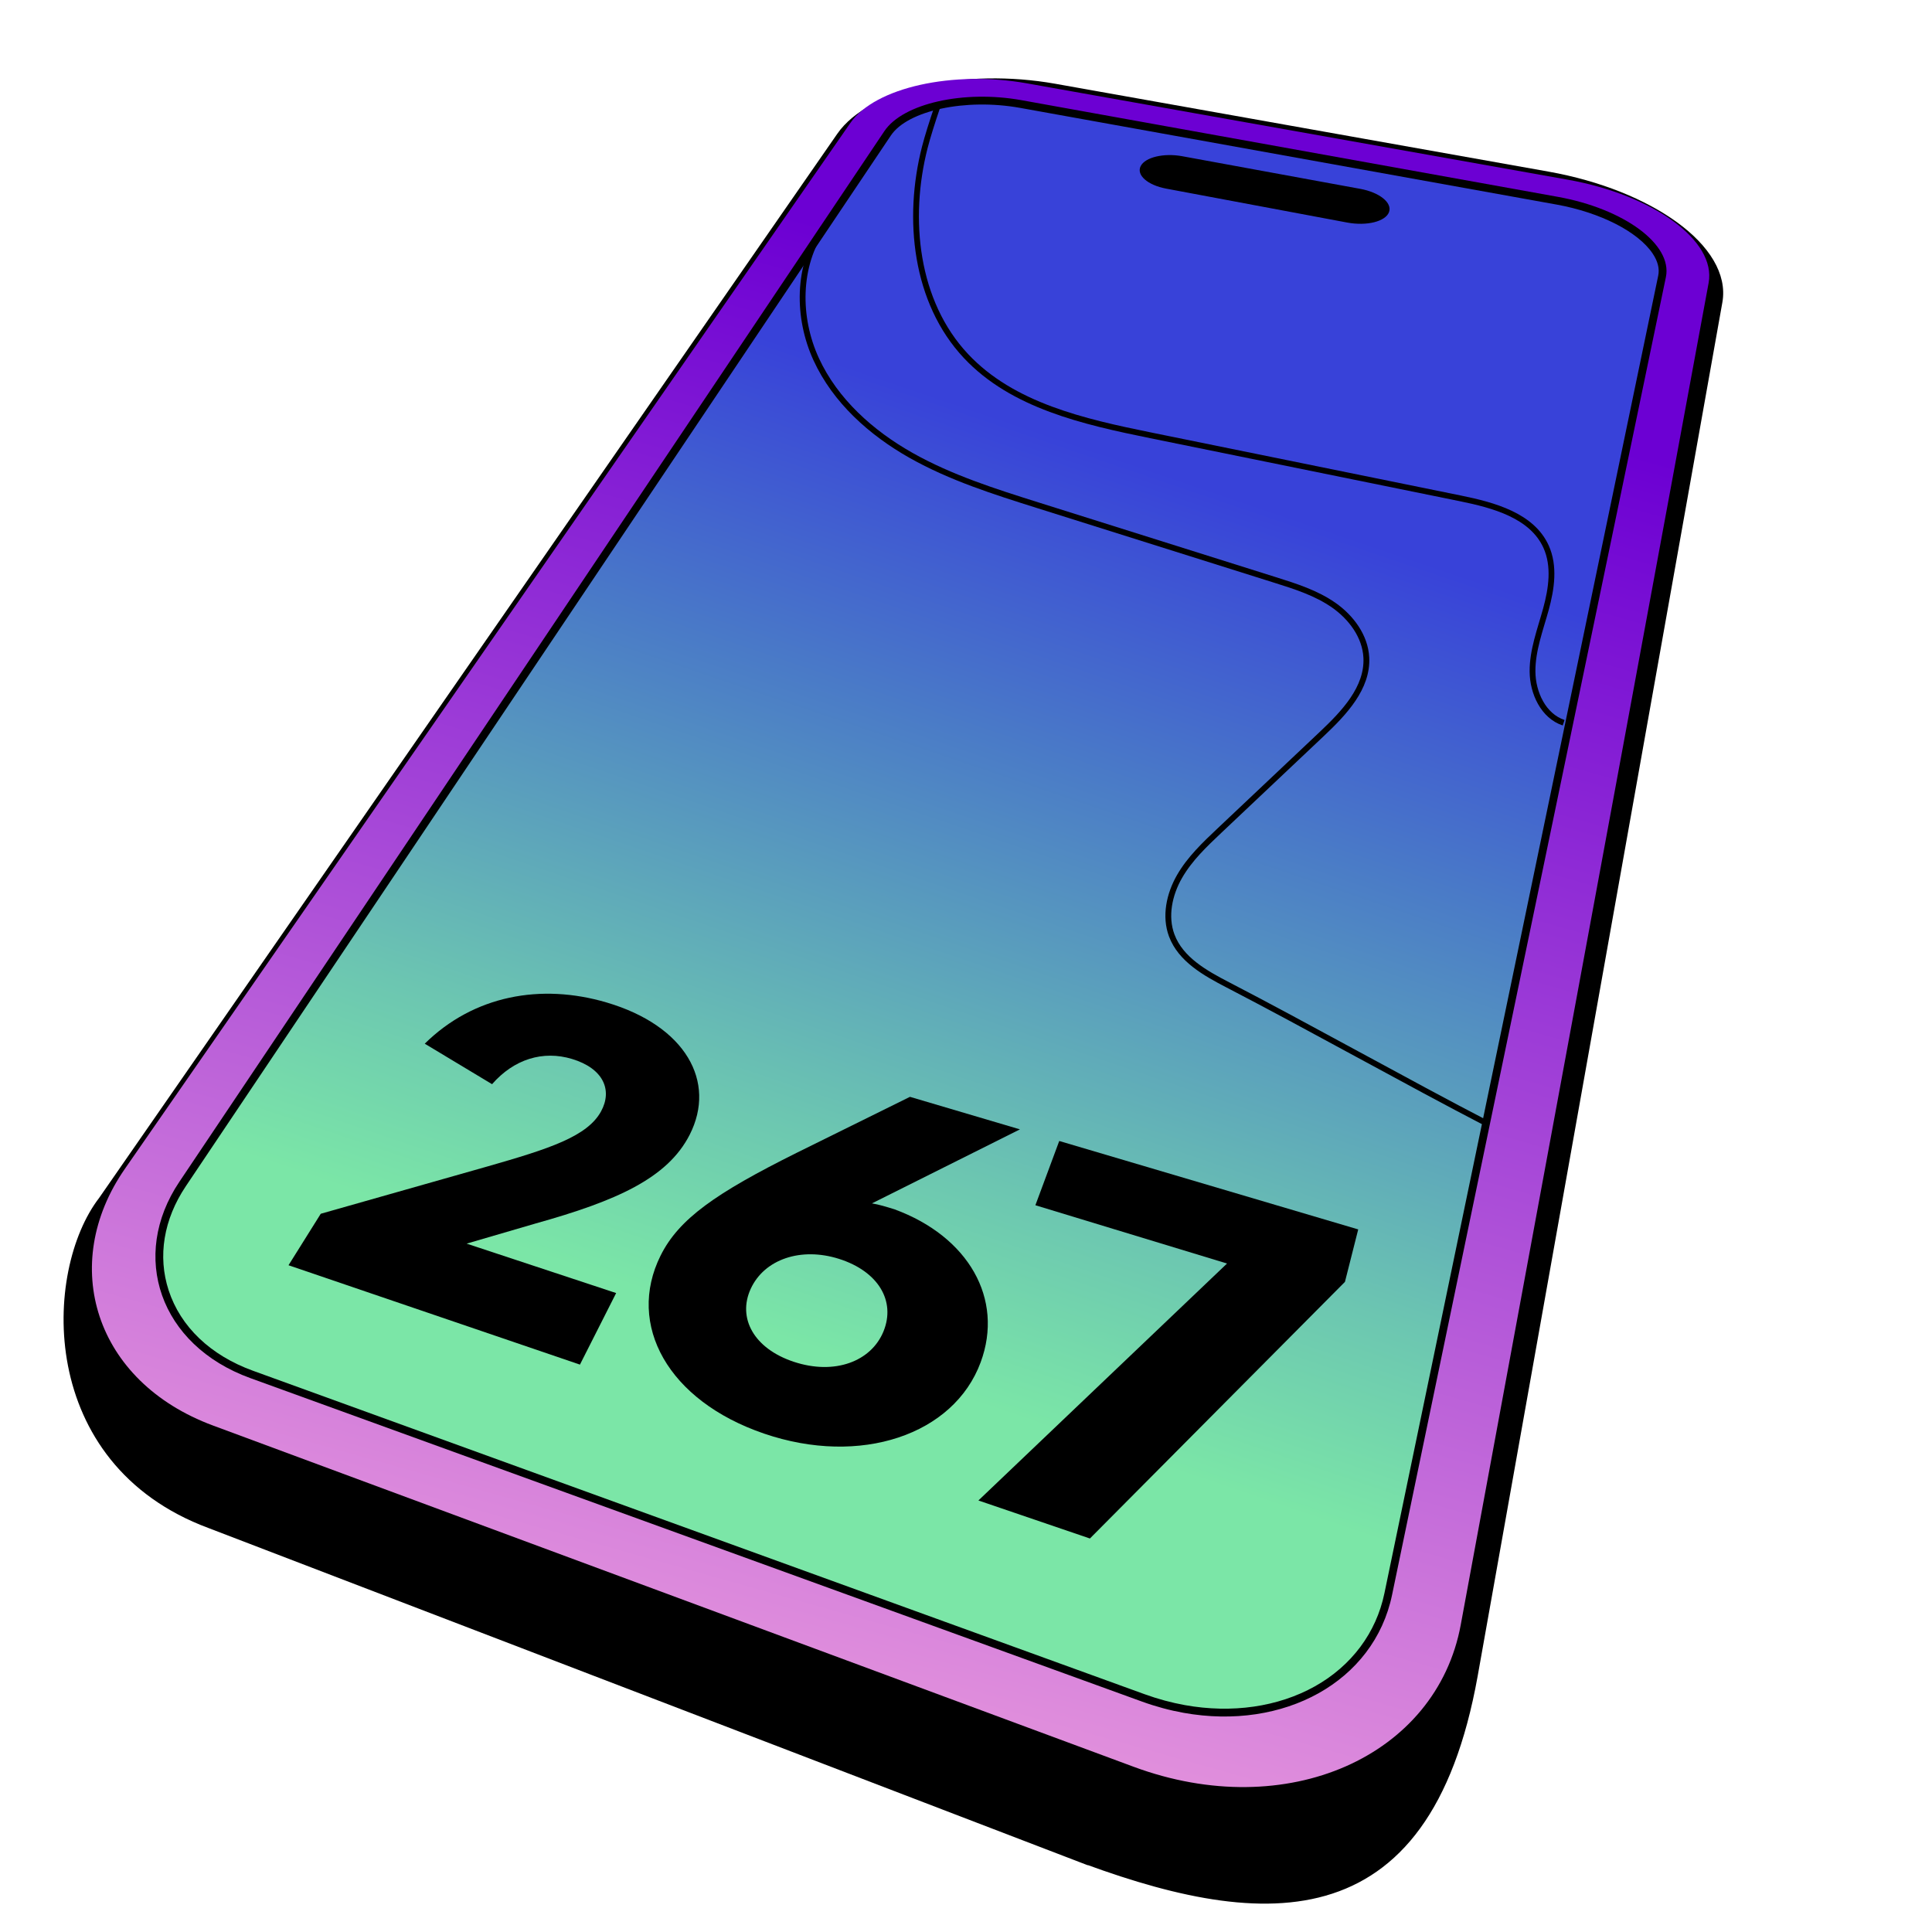 <?xml version="1.0" encoding="UTF-8"?>
<svg xmlns="http://www.w3.org/2000/svg" width="542" height="542" viewBox="0 0 542 542" fill="none">
  <path d="M300.049 519.941L58.92 427.462C11.44 409.798 13.546 356.642 28.862 336.801L235.955 38.251C244.354 26.142 270.79 20.303 295.836 24.764L434.221 49.414C462.849 54.514 484.527 70.001 481.926 84.6L413.276 469.992C399.86 544.674 353.022 540.257 300.048 519.94L300.049 519.941Z" fill="black" stroke="black" stroke-width="2.569" stroke-miterlimit="10"></path>
  <path d="M318.032 495.649L59.759 399.916C26.544 387.604 16.412 354.749 35.03 327.908L238.591 34.45C245.482 24.514 267.372 19.692 288.054 23.376L439.814 50.409C463.624 54.65 481.539 67.438 479.334 79.373L409.795 455.827C402.976 492.738 361.034 511.588 318.031 495.649L318.032 495.649Z" fill="url(#paint0_linear_1679_6290)"></path>
  <path d="M332.229 479.431C328.382 478.74 324.508 477.692 320.717 476.316L70.601 385.58C58.358 381.14 49.717 372.883 46.269 362.332C43.039 352.449 44.799 341.732 51.225 332.157L249.012 37.4C253.941 30.055 270.686 26.366 286.34 29.178L436.83 56.299C449.36 58.557 460.228 64.122 464.519 70.478C466.151 72.896 466.741 75.269 466.272 77.53L389.457 447.198C384.601 470.562 359.998 484.42 332.229 479.431Z" fill="url(#paint1_linear_1679_6290)"></path>
  <path d="M286.177 30.264L436.636 57.38C448.889 59.588 459.477 64.971 463.61 71.092C465.07 73.257 465.604 75.347 465.198 77.308L388.382 446.977C386.077 458.069 379.144 467.344 368.86 473.093C358.554 478.854 345.614 480.721 332.424 478.352C328.637 477.672 324.825 476.64 321.092 475.286L70.975 384.55C59.057 380.227 50.653 372.215 47.312 361.991C44.189 352.436 45.902 342.058 52.135 332.769L249.923 38.013C254.632 30.995 270.882 27.517 286.147 30.26L286.178 30.265M286.534 28.099C270.374 25.196 253.326 29.002 248.1 36.79L50.312 331.546C36.358 352.341 44.729 377.363 70.226 386.613L320.343 477.348C324.264 478.771 328.175 479.818 332.035 480.512C360.161 485.565 385.462 471.813 390.53 447.423L467.345 77.754C469.26 68.54 455.549 58.559 437.025 55.22L286.566 28.104L286.534 28.099Z" fill="black"></path>
  <path d="M377.945 62.434L327.16 52.917C321.909 51.933 318.723 49.089 320.012 46.584C321.288 44.104 326.485 42.876 331.652 43.823L381.6 52.98C387.003 53.971 390.632 56.879 389.674 59.496C388.706 62.14 383.44 63.464 377.944 62.435L377.945 62.434Z" fill="black"></path>
  <path d="M89.984 340.508L136.883 327.196C153.977 322.298 164.756 318.86 168.62 311.781C171.893 305.785 169.251 299.743 160.503 297.088C152.277 294.593 144.154 297.166 138.044 304.155L119.158 292.794C132.874 279.277 151.722 275.785 170.203 281.24C192.353 287.779 201.038 303.477 193.489 318.322C187.256 330.58 172.874 336.903 150.317 343.217L130.906 348.885L172.852 362.754L162.695 382.826L80.94 354.949L89.985 340.507L89.984 340.508Z" fill="black"></path>
  <path d="M185.314 352.255C190.455 341.91 200.838 334.704 223.488 323.412L255.28 307.704L286.133 316.83L248.956 335.424L244.61 337.594C246.567 337.906 248.752 338.583 250.941 339.261C271.612 346.854 281.725 364.305 275.109 382.182C267.575 402.543 241.365 411.411 214.346 402.179C187.418 392.977 175.666 371.662 185.313 352.254L185.314 352.255ZM222.674 382.033C234.144 385.84 244.41 381.955 247.857 373.497C251.346 364.932 246.344 356.646 235.39 353.165C224.705 349.771 214.426 353.252 210.606 361.561C206.834 369.764 211.491 378.322 222.675 382.033L222.674 382.033Z" fill="black"></path>
  <path d="M344.23 354.466L290.466 338.115L297.158 320.09L381.033 344.898L377.31 359.612L305.762 431.608L274.481 420.942L344.23 354.466Z" fill="black"></path>
  <path d="M230.948 64.005C223.604 74.546 223.612 89.122 228.978 100.79C234.344 112.458 244.402 121.438 255.566 127.741C266.729 134.043 279.055 137.935 291.278 141.784C313.445 148.762 335.611 155.74 357.777 162.719C363.467 164.51 369.255 166.348 374.15 169.763C379.044 173.179 382.996 178.479 383.306 184.454C383.749 192.999 377.04 200.03 370.825 205.898C361.27 214.92 351.715 223.942 342.16 232.964C337.986 236.904 333.751 240.923 330.894 245.906C328.037 250.889 326.707 257.071 328.723 262.448C331.241 269.16 338.108 273.011 344.461 276.3C366.476 287.701 395.231 303.835 417.245 315.235" stroke="black" stroke-width="1.632" stroke-miterlimit="10"></path>
  <path d="M263.071 29.655C261.522 34.176 260.179 38.465 259.44 41.354C254.299 61.451 256.788 84.729 270.975 99.863C284.057 113.817 304.069 118.316 322.812 122.131C351.773 128.024 380.734 133.918 409.695 139.812C419.068 141.72 429.766 144.634 433.725 153.342C436.201 158.788 435.271 165.15 433.686 170.919C432.1 176.687 429.89 182.417 429.931 188.4C429.973 194.382 432.981 200.878 438.663 202.752" stroke="black" stroke-width="1.621" stroke-miterlimit="10"></path>
  <defs>
    <linearGradient id="paint0_linear_1679_6290" x1="190.168" y1="501.048" x2="307.754" y2="84.552" gradientUnits="userSpaceOnUse">
      <stop stop-color="#EC9DDD"></stop>
      <stop offset="1" stop-color="#6C00D3"></stop>
    </linearGradient>
    <linearGradient id="paint1_linear_1679_6290" x1="192.182" y1="445.862" x2="365.931" y2="-64.506" gradientUnits="userSpaceOnUse">
      <stop offset="0.14" stop-color="#7BE6A7"></stop>
      <stop offset="0.25" stop-color="#6CC6B1"></stop>
      <stop offset="0.47" stop-color="#4A7BC7"></stop>
      <stop offset="0.63" stop-color="#3842D9"></stop>
    </linearGradient>
  </defs>
</svg>
